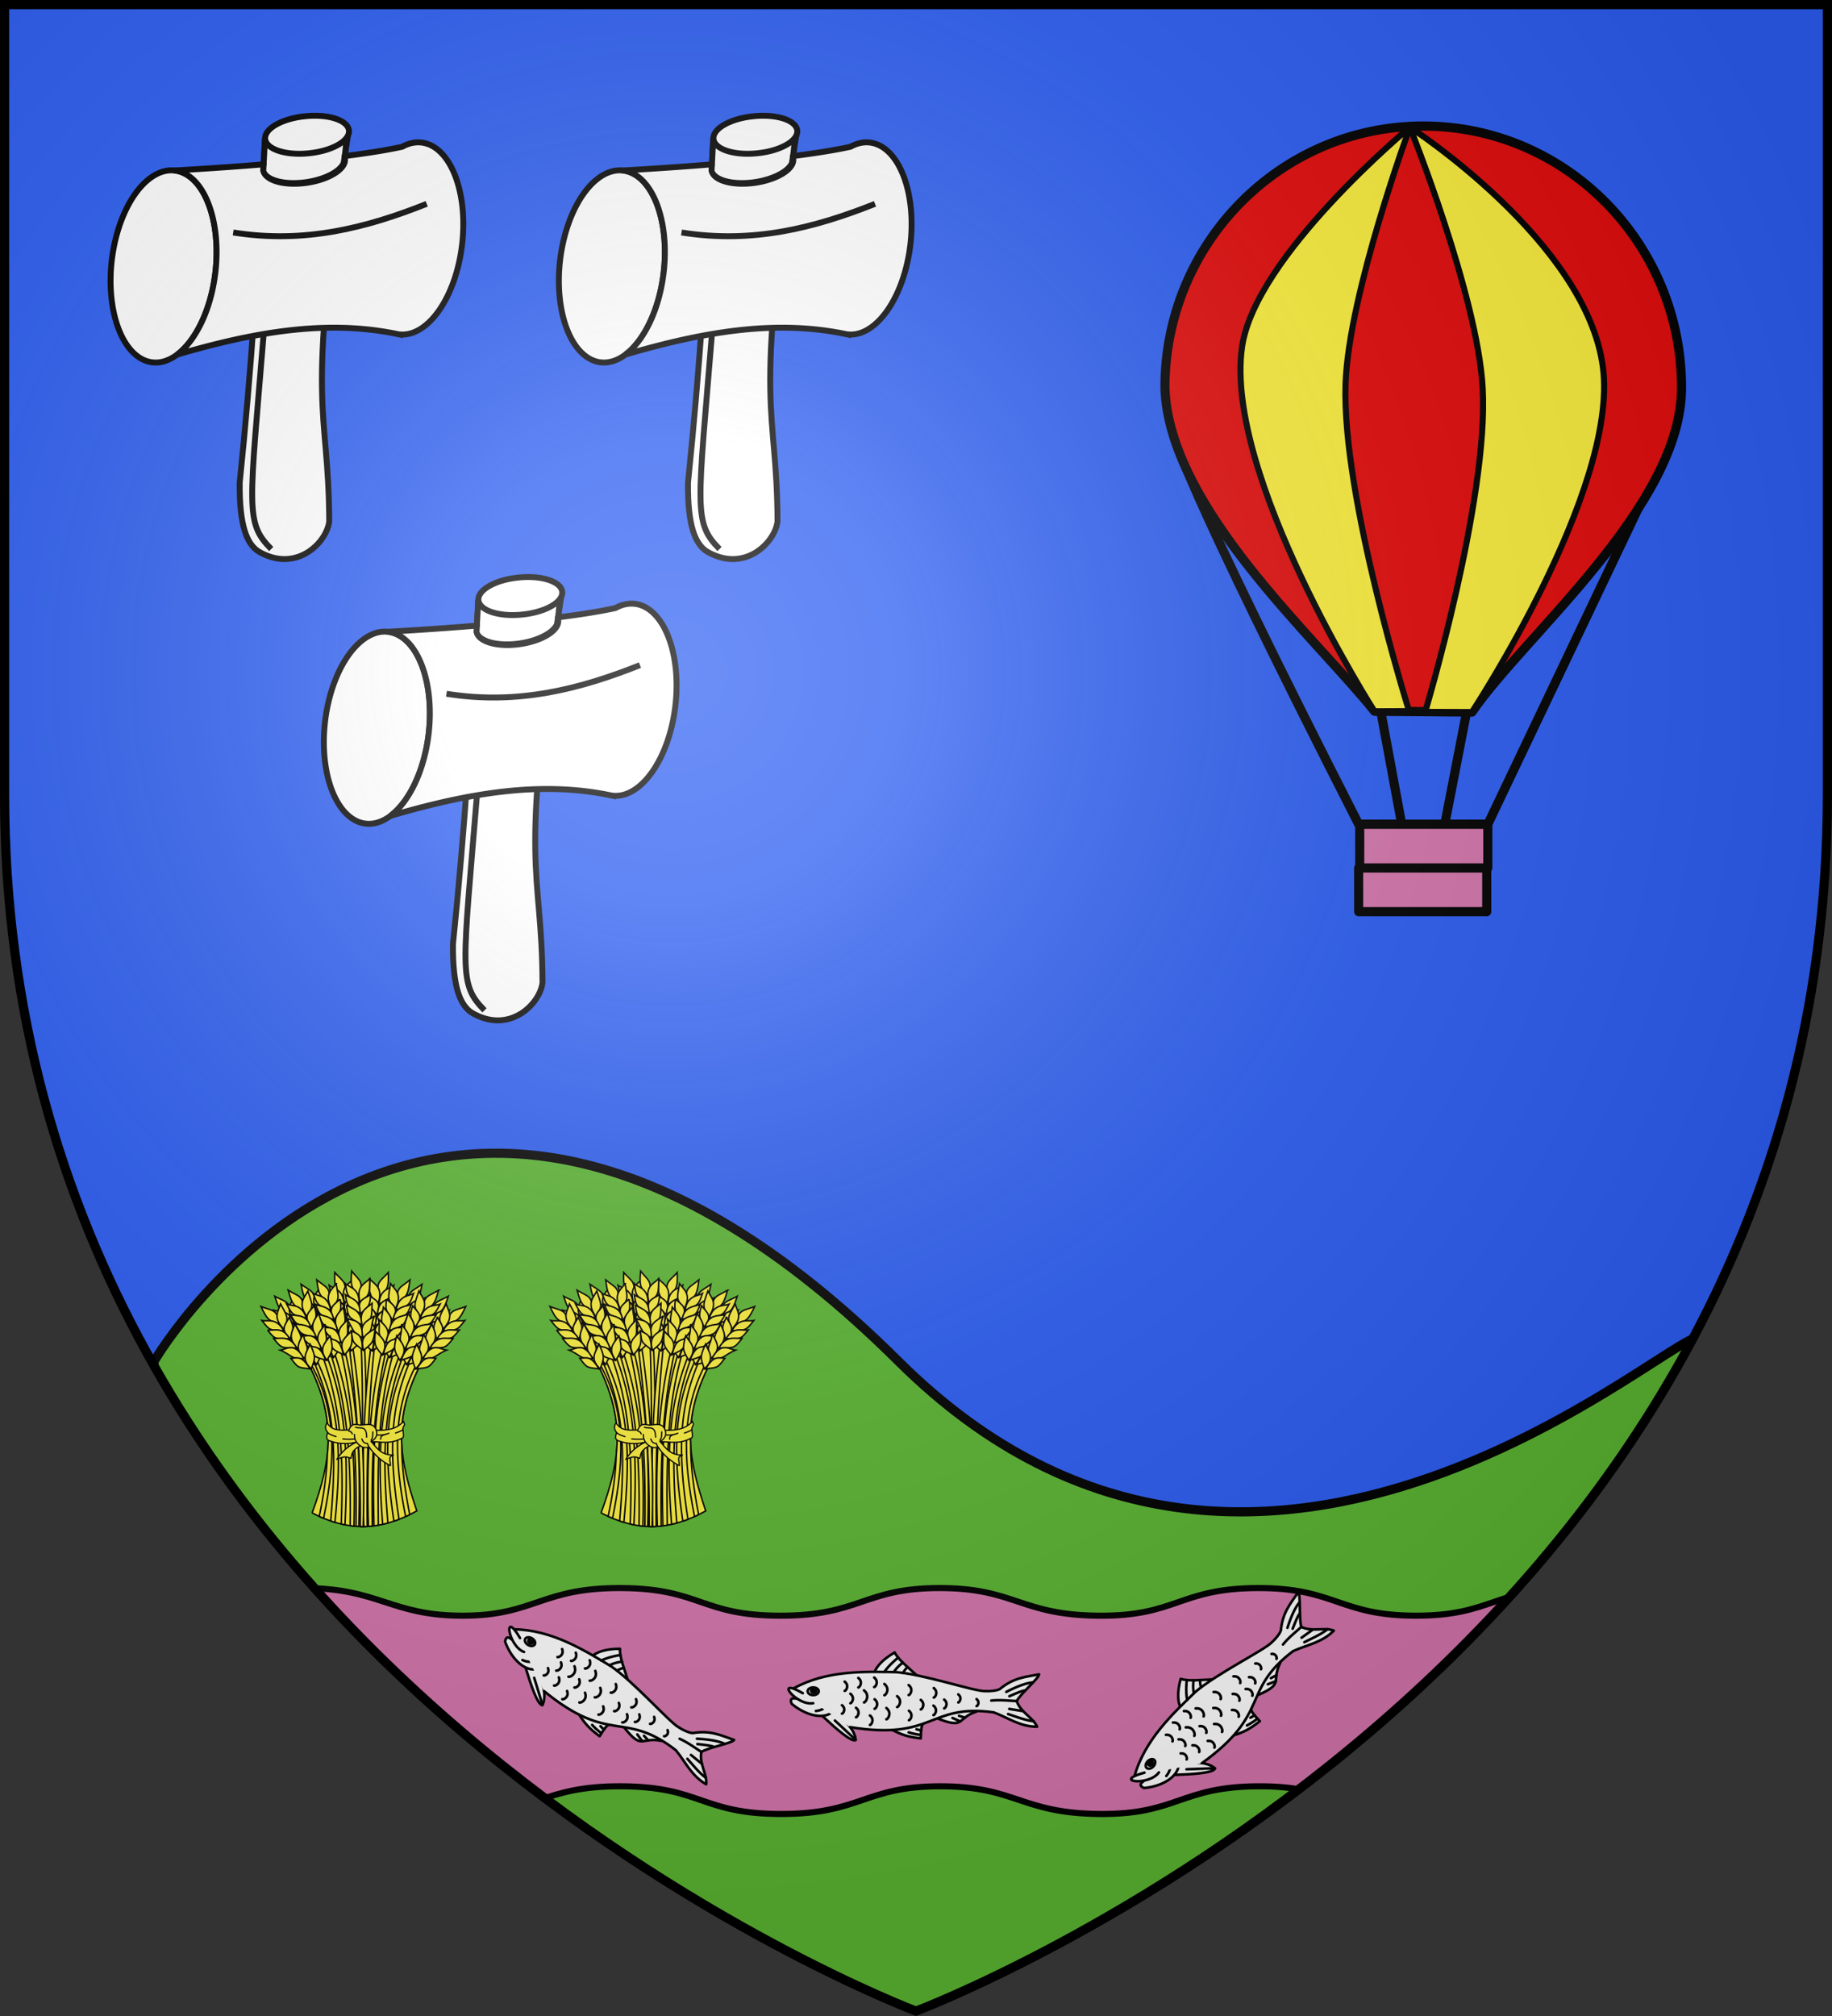<svg xmlns="http://www.w3.org/2000/svg" xmlns:xlink="http://www.w3.org/1999/xlink" width="600" height="660" viewBox="-300 -300 600 660"><rect x="-300" y="-300" width="600" height="660" fill="#333333" stroke="none"/><defs><g id="b"><path id="a" d="M0 0v1h.5z" transform="rotate(18 3.157 -.5)"/><use xlink:href="#a" width="810" height="540" transform="scale(-1 1)"/></g><g id="c"><use xlink:href="#b" width="810" height="540" transform="rotate(72)"/><use xlink:href="#b" width="810" height="540" transform="rotate(144)"/></g><g id="f"><path id="e" d="M0 0v1h.5z" transform="rotate(18 3.157 -.5)"/><use xlink:href="#e" width="810" height="540" transform="scale(-1 1)"/></g><g id="g"><use xlink:href="#f" width="810" height="540" transform="rotate(72)"/><use xlink:href="#f" width="810" height="540" transform="rotate(144)"/></g><g id="i"><path id="h" d="M0 0v1h.5z" transform="rotate(18 3.157 -.5)"/><use xlink:href="#h" width="810" height="540" transform="scale(-1 1)"/></g><g id="j"><use xlink:href="#i" width="810" height="540" transform="rotate(72)"/><use xlink:href="#i" width="810" height="540" transform="rotate(144)"/></g><g id="m"><path id="l" d="M0 0v1h.5z" transform="rotate(18 3.157 -.5)"/><use xlink:href="#l" width="810" height="540" transform="scale(-1 1)"/></g><g id="n"><use xlink:href="#m" width="810" height="540" transform="rotate(72)"/><use xlink:href="#m" width="810" height="540" transform="rotate(144)"/></g><g id="p"><path id="o" d="M0 0v1h.5z" transform="rotate(18 3.157 -.5)"/><use xlink:href="#o" width="810" height="540" transform="scale(-1 1)"/></g><g id="q"><use xlink:href="#p" width="810" height="540" transform="rotate(72)"/><use xlink:href="#p" width="810" height="540" transform="rotate(144)"/></g><g id="s"><path id="r" d="M0 0v1h.5z" transform="rotate(18 3.157 -.5)"/><use xlink:href="#r" width="810" height="540" transform="scale(-1 1)"/></g><g id="u"><use xlink:href="#s" width="810" height="540" transform="rotate(72)"/><use xlink:href="#s" width="810" height="540" transform="rotate(144)"/></g><g id="w"><path id="v" d="M0 0v1h.5z" transform="rotate(18 3.157 -.5)"/><use xlink:href="#v" width="810" height="540" transform="scale(-1 1)"/></g><g id="x"><use xlink:href="#w" width="810" height="540" transform="rotate(72)"/><use xlink:href="#w" width="810" height="540" transform="rotate(144)"/></g><g id="z"><path id="y" d="M0 0v1h.5z" transform="rotate(18 3.157 -.5)"/><use xlink:href="#y" width="810" height="540" transform="scale(-1 1)"/></g><g id="A"><use xlink:href="#z" width="810" height="540" transform="rotate(72)"/><use xlink:href="#z" width="810" height="540" transform="rotate(144)"/></g><path id="C" d="M-298.5-298.5h597V-40C298.5 246.2 0 358.39 0 358.39S-298.5 246.2-298.5-40z"/><path id="d" d="M2.922 27.673c0-5.952 2.317-9.844 5.579-11.013 1.448-.519 3.307-.273 5.018 1.447 2.119 2.129 2.736 7.993-3.483 9.121.658-.956.619-3.081-.714-3.787-.99-.524-2.113-.253-2.676.123-.823.552-1.729 2.106-1.679 4.108z"/><path id="k" d="M2.922 27.673c0-5.952 2.317-9.844 5.579-11.013 1.448-.519 3.307-.273 5.018 1.447 2.119 2.129 2.736 7.993-3.483 9.121.658-.956.619-3.081-.714-3.787-.99-.524-2.113-.253-2.676.123-.823.552-1.729 2.106-1.679 4.108z"/><path id="B" d="M2.922 27.673c0-5.952 2.317-9.844 5.579-11.013 1.448-.519 3.307-.273 5.018 1.447 2.119 2.129 2.736 7.993-3.483 9.121.658-.956.619-3.081-.714-3.787-.99-.524-2.113-.253-2.676.123-.823.552-1.729 2.106-1.679 4.108z"/><clipPath id="G"><use xlink:href="#C" width="100%" height="100%" fill="none" stroke="#000" stroke-width="3" transform="matrix(1 0 0 1 290.62 13.214)"/></clipPath><clipPath id="F"><use xlink:href="#C" width="100%" height="100%" fill="none" stroke="#000" stroke-width="3" transform="matrix(1 0 0 1 0 .003)"/></clipPath><radialGradient id="I" cx="-80" cy="-80" r="405" gradientUnits="userSpaceOnUse"><stop offset="0" stop-color="#fff" stop-opacity=".31"/><stop offset=".19" stop-color="#fff" stop-opacity=".25"/><stop offset=".6" stop-color="#6b6b6b" stop-opacity=".125"/><stop offset="1" stop-opacity=".125"/></radialGradient></defs><use xlink:href="#C" width="100%" height="100%" fill="#2b5df2"/><g id="D" stroke="#000" stroke-width="4.474"><path fill="#fff" d="M-95.59 389.072a73.173 39.54 51.675 1 1-62.04 49.04 73.173 39.54 51.675 1 1 62.04-49.04z" color="#000" overflow="visible" style="marker:none" transform="scale(.432)rotate(45 745.266 -575.216)"/><path fill="#fff" fill-rule="evenodd" stroke-width="1.935" d="m-185.926-256.47-.182.01c-.79 2.974-6.161 5.73-12.89 6.411-7.486.76-13.846-1.337-14.207-4.672-2.012 38.04-4.456 75.819-8.293 112.764-.138 14.272 2.422 19.892 5.971 22.367 12.373 7.47 22.522-2.676 23.352-9.726-.157-38.995-8.242-34.805 6.249-127.153z"/><path fill="#fff" d="M-39.099 203.895c-6.008.027-11.344 1.647-15.625 5.031-3.923 3.101-6.584 7.43-8.093 12.625-6.877 10.683-16.032 23.18-26.125 36.187a6.3 6.3 0 0 1 1.875.97c6.108 4.614 2.73 19.545-7.563 33.312s-23.61 21.177-29.719 16.562c-1.29-.975-2.158-2.401-2.625-4.187-24.626 29.106-45.542 52.21-45 51.781 17.123-13.535 51.328 1.219 76.375 32.906 17.612 22.28 26.012 47.027 23.5 64.469 28.535-52.001 59.968-97.717 105.625-128.125.679-.398 2.633-1.753 2.969-1.969l-.062-.062c16.602-13.798 10.093-50.134-14.75-81.563-18.786-23.765-42.758-38.019-60.782-37.937z" color="#000" overflow="visible" style="marker:none" transform="scale(.432)rotate(45 745.266 -575.216)"/><path fill="#fff" fill-rule="evenodd" stroke-width="1.935" d="M-186.337-255.887c-1.283 2.747-6.37 5.2-12.66 5.838-7.487.76-13.847-1.337-14.208-4.672q-.221 4.143-.449 8.284c.095-.008.052.417-.029.64l-.095 1.758c.838 3.06 6.98 4.703 14.074 3.679 6.168-.89 11.095-3.52 12.258-6.278.08-.534.157-1.035.24-1.576-.002-.007 0-.928.143-.946.333-2.19.407-4.42.726-6.727z"/><path fill="#fff" d="M-109.331 275.016a14.09 31.587 39.21 1 1-21.834-17.813 14.09 31.587 39.21 1 1 21.834 17.813z" color="#000" overflow="visible" style="marker:none" transform="scale(.432)rotate(45 745.266 -575.216)"/><path fill="none" fill-rule="evenodd" stroke-width="1.935" d="M-223.624-223.89c23.418 3.752 43.808-1.58 63.376-9.378M-213.6-191.233c-4.717 57.701-6.21 62.262 2.425 70.975"/></g><g stroke-linejoin="round"><g fill="#fff" fill-rule="evenodd" stroke="#000" stroke-width="3.168"><path fill="none" d="M-799.643 113.145C-862.5-8.284-863.29-18.621-863.29-18.621l172.593-.504-63.946 132.27h-15l29.643-150h-72.857l28.214 150z" transform="matrix(.94 0 0 .954 896.639 -138.096)"/><path fill="#e20909" d="M-687.143-36.642c.01 40.735-54.752 84.971-73.004 111.278l-33.955-.27c-20.53-25.302-71.723-69.82-73.04-111.008-.014-49.597 40.284-89.81 90-89.81s90.012 40.213 90 89.81z" overflow="visible" style="marker:none" transform="matrix(.94 0 0 .954 896.639 -138.096)"/><path fill="#d576ad" d="M-799.268 113.145h44.625v15h-44.625zM-799.643 128.145h44.625v15h-44.625z" overflow="visible" style="marker:none" transform="matrix(.94 0 0 .954 896.639 -138.096)"/></g><g fill="#fcef3c" stroke="#000" stroke-width="1.999"><path d="M150.15-67.138s-49.359-77.235-43.379-119.241c4.255-29.886 54.987-71.966 54.987-71.966s-20.06 54.477-21.072 83.96c-1.265 36.888 20.822 107.2 20.822 107.2zM166.757-66.936s20.827-69.539 18.84-105.95c-1.66-30.4-23.839-85.46-23.839-85.46s57.994 37.459 63.235 78.713C230.07-139.678 182.07-66.88 182.07-66.88z"/></g></g><use xlink:href="#D" id="E" width="100%" height="100%" transform="translate(146.822)"/><use xlink:href="#E" width="100%" height="100%" transform="translate(-76.971 151.017)"/><path fill="#5ab532" stroke="#000" stroke-width="3" d="M-249.53 145.7c.62-1.358 90.192-152.664 243.832 0 119.252 118.495 258.332-15.012 262.588-7.62l19.647 7.768v316.647H-249.53z" clip-path="url(#F)"/><g clip-path="url(#G)" transform="translate(-290.62 -13.211)"><path fill="#d576ad" fill-rule="evenodd" stroke="#000" stroke-width="2" d="M90.218 233.109c-14.674-.034-21.171 3.07-29.34 5.762v11.054c0 18.174 4.112 34.903 11.266 50.251 4.697-1.29 10.236-2.187 18.124-2.168 24.677.056 28.379 9.107 52.07 9.067s25.623-9.257 52.045-9.067c26.005.186 25.935 9.059 52.07 9.067 26.135.01 27.24-9.05 52.07-9.067 24.83-.018 26.355 8.816 52.07 9.067 25.715.252 26.464-8.941 52.095-9.067 25.64-.127 26.869 9.042 52.02 9.067s25.963-9.067 52.095-9.067c9.206 0 15.523 1.118 20.853 2.562 7.268-15.456 11.466-32.315 11.466-50.645v-10.75c-8.814-2.66-16.296-6.066-32.77-6.066-26.105 0-26.919 9.077-52.044 9.052-25.126-.024-26.357-9.178-51.97-9.052-25.606.126-26.331 9.304-52.02 9.052-25.69-.251-27.24-9.07-52.045-9.052s-25.912 9.06-52.02 9.052-26.041-8.866-52.02-9.052c-26.396-.189-28.303 9.013-51.97 9.052-23.667.04-27.393-8.995-52.045-9.052z"/><path fill="none" d="M0 0h600v660H0z"/></g><g id="H" stroke="#000"><g fill="#fcef3c" stroke-width="3"><path stroke-width=".488" d="M-197.774 195.298c6.435-17.51 8.09-30.67-1.287-49.078 15.385-15.07 26.746-10.222 37.02 0-9.675 18.608-7.074 31.653-1.448 48.435-12.082 6.665-22.632 6.719-34.285.643z"/><path stroke-width=".488" d="M-180.934 136.66q-.477.017-.96.06c1.161 21.092.33 42.058.219 63.035q.642.008 1.284-.01c-.154-21.094.988-41.554-.477-63.085z"/><path stroke-width=".488" d="M-178.004 136.812c-2.653 19.277-3.595 38.724-2.849 62.943q.568-.007 1.138-.036c-.245-23.909.512-43.363 2.782-62.724a18 18 0 0 0-1.071-.183zM-172.834 116.588c-2.74 3.079-4.242 3.086-2.853 7.74 3.025-2.133 2.94-3.844 2.853-7.74z"/><path stroke-width=".488" d="M-178.92 118.745c1.803 1.85 4.427 2.769 2.78 7.895-3.28-2.748-2.856-3.043-2.78-7.895z"/><path stroke-width=".488" d="M-179.455 123.954c2.378 1.664 4.552 1.977 2.942 6.453-2.089-2.44-2.984-2.206-2.942-6.453z"/><path stroke-width=".488" d="M-180.095 126.74c1.805 1.813 4.43 2.716 2.79 7.734-3.284-2.695-2.86-2.984-2.79-7.734z"/><path stroke-width=".488" d="M-181.129 130.793c2.107 1.776 5.152 2.678 3.308 7.52-3.641-2.974-1.851-3.73-3.308-7.52z"/><path stroke-width=".488" d="M-181.52 134.878c1.982 1.715 5.086 2.677 3.342 7.362-2.81-2.507-3.17-2.9-3.342-7.362zM-171.008 120.802c-1.423 1.217-4.714 1.18-4.836 6.257 4.05-2.418 4.006-1.976 4.836-6.257z"/><path stroke-width=".488" d="M-171.211 124.418c-1.516 1.131-5.042 1.072-5.134 5.837 4.32-2.24 4.277-1.825 5.134-5.837z"/><path stroke-width=".488" d="M-171.718 127.694c-1.57 1.225-5.214 1.17-5.321 6.31 4.472-2.427 4.425-1.98 5.321-6.31z"/><path stroke-width=".488" d="M-171.97 132.194c-1.66.65-5.526-.477-5.54 5.895 3.31-.959 3.074-2.887 5.54-5.895z"/><path stroke-width=".488" d="M-173.803 136.118c-2.304 1.017-3.606.858-4.015 5.981 3.342-2.327 3.303-1.907 4.015-5.98zM-171.255 139.077c-5.77 16.838-6.942 32.688-6.262 60.444.473-.06.948-.126 1.422-.208-.397-27.532.601-42.792 5.896-59.647q-.525-.309-1.056-.59zM-161.798 120.46c-3.33 2.427-4.8 2.115-4.43 6.957 3.409-1.442 3.689-3.132 4.43-6.957z"/><path stroke-width=".488" d="M-168.203 121.276c1.37 2.19 3.739 3.645 1.042 8.304-2.623-3.381-2.146-3.58-1.042-8.304z"/><path stroke-width=".488" d="M-169.831 126.253c1.97 2.13 4.029 2.898 1.506 6.93-1.524-2.829-2.448-2.79-1.506-6.93z"/><path stroke-width=".488" d="M-171.048 128.839c1.38 2.155 3.753 3.595 1.085 8.15-2.637-3.33-2.162-3.523-1.085-8.15z"/><path stroke-width=".488" d="M-172.918 132.58c1.682 2.183 4.465 3.71 1.636 8.052-2.927-3.68-1.018-4.039-1.636-8.052z"/><path stroke-width=".488" d="M-174.167 136.49c1.572 2.096 4.4 3.694 1.703 7.903-2.214-3.047-2.483-3.508-1.703-7.903zM-160.907 124.965c-1.65.887-4.857.152-6.054 5.088 4.471-1.504 4.334-1.08 6.054-5.088z"/><path stroke-width=".488" d="M-161.873 128.455c-1.722.784-5.155-.022-6.257 4.615 4.698-1.272 4.568-.875 6.257-4.615z"/><path stroke-width=".488" d="M-163.064 131.55c-1.794.863-5.343.036-6.54 5.037 4.886-1.423 4.745-.995 6.54-5.037z"/><path stroke-width=".488" d="M-164.266 135.893c-1.76.283-5.299-1.639-6.665 4.585 3.439-.234 3.617-2.169 6.665-4.585z"/><path stroke-width=".488" d="M-166.89 139.339c-2.467.505-3.705.073-5.193 4.993 3.76-1.566 3.632-1.163 5.193-4.993zM-165.76 142.825c-7.529 15.364-9.092 29.31-5.221 55.178a40 40 0 0 0 1.67-.604c-3.853-24.688-2.425-38.6 4.485-53.782q-.465-.405-.935-.792zM-153.175 124.37c-3.616 1.975-5.034 1.475-5.295 6.324 3.568-.987 4.064-2.627 5.295-6.324z"/><path stroke-width=".488" d="M-159.632 124.35c1.074 2.349 3.235 4.098-.043 8.369-2.163-3.693-1.664-3.828.043-8.37z"/><path stroke-width=".488" d="M-161.891 129.073c1.678 2.368 3.619 3.396.595 7.067-1.144-3.002-2.066-3.083-.595-7.067z"/><path stroke-width=".488" d="M-163.433 131.48c1.088 2.316 3.255 4.05.02 8.221-2.184-3.643-1.687-3.772-.02-8.221z"/><path stroke-width=".488" d="M-165.772 134.947c1.385 2.382 3.947 4.258.579 8.196-2.426-4.028-.486-4.136-.58-8.196z"/><path stroke-width=".488" d="M-167.518 138.662c1.288 2.282 3.886 4.234.665 8.057-1.8-3.307-2.008-3.8-.665-8.057zM-152.876 128.953c-1.75.665-4.836-.479-6.662 4.26 4.628-.911 4.438-.51 6.662-4.26z"/><path stroke-width=".488" d="M-154.286 132.288c-1.809.555-5.108-.69-6.802 3.766 4.824-.653 4.643-.277 6.802-3.766z"/><path stroke-width=".488" d="M-155.867 135.202c-1.891.624-5.303-.656-7.138 4.148 5.029-.778 4.834-.372 7.138-4.148z"/><path stroke-width=".488" d="M-157.622 139.353c-1.782.053-5.042-2.311-7.203 3.683 3.44.213 3.867-1.681 7.203-3.683z"/><path stroke-width=".488" d="M-160.67 142.43c-2.513.181-3.684-.408-5.797 4.278 3.931-1.065 3.753-.682 5.796-4.278zM-185.002 137.274c-.346.093-.695.201-1.046.315 2.573 19.174 4.253 38.546 4.027 62.156q.483.013.965.01c.74-24.095-1.02-43.356-3.946-62.48zM-190.353 116.588c2.739 3.079 4.242 3.086 2.853 7.74-3.026-2.133-2.94-3.844-2.853-7.74z"/><path stroke-width=".488" d="M-184.267 118.745c-1.803 1.85-4.427 2.769-2.78 7.895 3.28-2.748 2.856-3.043 2.78-7.895z"/><path stroke-width=".488" d="M-183.733 123.954c-2.378 1.664-4.552 1.977-2.942 6.453 2.089-2.44 2.984-2.206 2.942-6.453z"/><path stroke-width=".488" d="M-183.092 126.74c-1.806 1.813-4.43 2.716-2.79 7.734 3.284-2.695 2.86-2.984 2.79-7.734z"/><path stroke-width=".488" d="M-182.059 130.793c-2.106 1.776-5.151 2.678-3.308 7.52 3.642-2.974 1.852-3.73 3.308-7.52z"/><path stroke-width=".488" d="M-181.668 134.878c-1.982 1.715-5.085 2.677-3.342 7.362 2.81-2.507 3.171-2.9 3.342-7.362zM-192.18 120.802c1.424 1.217 4.714 1.18 4.836 6.257-4.05-2.418-4.006-1.976-4.836-6.257z"/><path stroke-width=".488" d="M-191.976 124.418c1.515 1.131 5.041 1.072 5.134 5.837-4.321-2.24-4.278-1.825-5.134-5.837z"/><path stroke-width=".488" d="M-191.47 127.694c1.57 1.225 5.214 1.17 5.322 6.31-4.472-2.427-4.426-1.98-5.322-6.31z"/><path stroke-width=".488" d="M-191.217 132.194c1.66.65 5.526-.477 5.54 5.895-3.31-.959-3.075-2.887-5.54-5.895z"/><path stroke-width=".488" d="M-189.384 136.118c2.304 1.017 3.605.858 4.014 5.981-3.342-2.327-3.302-1.907-4.014-5.98zM-191.42 140.108q-.515.317-1.036.665c5.46 16.472 7.516 31.765 7.134 58.703q.627.086 1.255.147c.662-27.254-1.462-43.034-7.353-59.515zM-201.39 120.46c3.33 2.427 4.8 2.115 4.43 6.957-3.409-1.442-3.688-3.132-4.43-6.957z"/><path stroke-width=".488" d="M-194.985 121.276c-1.37 2.19-3.738 3.645-1.041 8.304 2.622-3.381 2.145-3.58 1.041-8.304z"/><path stroke-width=".488" d="M-193.357 126.253c-1.97 2.13-4.028 2.898-1.505 6.93 1.523-2.829 2.448-2.79 1.505-6.93z"/><path stroke-width=".488" d="M-192.14 128.839c-1.379 2.155-3.752 3.595-1.084 8.15 2.637-3.33 2.161-3.523 1.084-8.15z"/><path stroke-width=".488" d="M-190.27 132.58c-1.681 2.183-4.465 3.71-1.635 8.052 2.926-3.68 1.017-4.039 1.636-8.052z"/><path stroke-width=".488" d="M-189.02 136.49c-1.573 2.096-4.401 3.694-1.703 7.903 2.213-3.047 2.483-3.508 1.703-7.903zM-202.28 124.965c1.649.887 4.857.152 6.054 5.088-4.472-1.504-4.335-1.08-6.054-5.088z"/><path stroke-width=".488" d="M-201.314 128.455c1.721.784 5.154-.022 6.256 4.615-4.698-1.272-4.567-.875-6.256-4.615z"/><path stroke-width=".488" d="M-200.124 131.55c1.794.863 5.344.036 6.54 5.037-4.885-1.423-4.745-.995-6.54-5.037z"/><path stroke-width=".488" d="M-198.922 135.893c1.76.283 5.299-1.639 6.666 4.585-3.44-.234-3.618-2.169-6.666-4.585z"/><path stroke-width=".488" d="M-196.298 139.339c2.468.505 3.706.073 5.193 4.993-3.76-1.566-3.632-1.163-5.193-4.993zM-196.803 144.125a52 52 0 0 0-.838.751c6.929 15.242 8.097 28.411 5.946 52.995l.315.173q.54.18 1.077.34c2.455-24.946 1.148-38.382-6.5-54.26zM-210.013 124.37c3.617 1.975 5.034 1.475 5.295 6.324-3.567-.987-4.064-2.627-5.295-6.324z"/><path stroke-width=".488" d="M-203.556 124.35c-1.074 2.349-3.234 4.098.044 8.369 2.162-3.693 1.663-3.828-.044-8.37z"/><path stroke-width=".488" d="M-201.296 129.073c-1.678 2.368-3.62 3.396-.595 7.067 1.144-3.002 2.066-3.083.595-7.067z"/><path stroke-width=".488" d="M-199.755 131.48c-1.088 2.316-3.255 4.05-.02 8.221 2.184-3.643 1.688-3.772.02-8.221z"/><path stroke-width=".488" d="M-197.415 134.947c-1.385 2.382-3.948 4.258-.58 8.196 2.426-4.028.486-4.136.58-8.196z"/><path stroke-width=".488" d="M-195.67 138.662c-1.288 2.282-3.885 4.234-.664 8.057 1.8-3.307 2.007-3.8.664-8.057zM-210.312 128.953c1.75.665 4.836-.479 6.662 4.26-4.628-.911-4.437-.51-6.662-4.26z"/><path stroke-width=".488" d="M-208.901 132.288c1.808.555 5.107-.69 6.801 3.766-4.823-.653-4.642-.277-6.801-3.766z"/><path stroke-width=".488" d="M-207.32 135.202c1.89.624 5.303-.656 7.137 4.148-5.028-.778-4.834-.372-7.137-4.148z"/><path stroke-width=".488" d="M-205.565 139.353c1.781.053 5.041-2.311 7.203 3.683-3.44.213-3.868-1.681-7.203-3.683z"/><path stroke-width=".488" d="M-202.517 142.43c2.512.181 3.684-.408 5.796 4.278-3.93-1.065-3.752-.682-5.796-4.278zM-184.816 116.138c2.562 3.227 4.062 3.319 2.414 7.887-2.901-2.3-2.72-4.003-2.414-7.887z"/><path stroke-width=".488" d="M-178.86 118.633c-1.905 1.746-4.576 2.516-3.22 7.726 3.43-2.56 3.023-2.878 3.22-7.726z"/><path stroke-width=".488" d="M-178.62 123.864c-2.467 1.528-4.655 1.718-3.3 6.277 2.223-2.32 3.104-2.035 3.3-6.277z"/><path stroke-width=".488" d="M-178.136 126.68c-1.905 1.71-4.576 2.464-3.22 7.566 3.43-2.506 3.023-2.818 3.22-7.565z"/><path stroke-width=".488" d="M-177.332 130.785c-2.203 1.655-5.293 2.385-3.724 7.324 3.802-2.766 2.058-3.62 3.724-7.324z"/><path stroke-width=".488" d="M-177.17 134.887c-2.076 1.6-5.228 2.386-3.75 7.162 2.946-2.346 3.329-2.718 3.75-7.162zM-186.876 120.242c1.353 1.295 4.64 1.443 4.477 6.52-3.908-2.643-3.889-2.199-4.477-6.52z"/><path stroke-width=".488" d="M-186.876 123.864c1.45 1.215 4.973 1.353 4.798 6.116-4.188-2.479-4.168-2.062-4.798-6.116z"/><path stroke-width=".488" d="M-186.554 127.164c1.498 1.31 5.14 1.46 4.96 6.599-4.33-2.675-4.309-2.225-4.96-6.6z"/><path stroke-width=".488" d="M-186.554 131.67c1.62.742 5.544-.166 5.2 6.197-3.252-1.143-2.907-3.055-5.2-6.197z"/><path stroke-width=".488" d="M-184.945 135.691c2.244 1.145 3.552 1.059 3.673 6.197-3.206-2.511-3.19-2.089-3.673-6.197zM-188.008 138.325q-.56.243-1.127.523c4.847 19.417 6.03 37.412 5.713 60.83q.2.014.4.026l.544-.112c.623-20.907-.149-41.298-5.53-61.267zM-196.241 119.014c3.168 2.635 4.655 2.418 3.976 7.226-3.31-1.656-3.48-3.361-3.976-7.226z"/><path stroke-width=".488" d="M-189.901 120.238c-1.507 2.099-3.964 3.399-1.571 8.221 2.834-3.207 2.37-3.435 1.57-8.221z"/><path stroke-width=".488" d="M-188.595 125.31c-2.103 2-4.206 2.634-1.946 6.819 1.701-2.726 2.622-2.627 1.946-6.82z"/><path stroke-width=".488" d="M-187.546 127.968c-1.514 2.063-3.975 3.347-1.604 8.063 2.845-3.154 2.383-3.376 1.604-8.063z"/><path stroke-width=".488" d="M-185.919 131.82c-1.818 2.071-4.694 3.418-2.148 7.931 3.157-3.485 1.274-3.965 2.148-7.93z"/><path stroke-width=".488" d="M-184.922 135.803c-1.704 1.99-4.629 3.405-2.205 7.778 2.403-2.9 2.702-3.342 2.205-7.778zM-197.418 123.453c1.59.99 4.837.463 5.716 5.465-4.366-1.787-4.256-1.356-5.716-5.465z"/><path stroke-width=".488" d="M-196.677 126.998c1.668.893 5.145.307 5.948 5.006-4.607-1.57-4.502-1.166-5.948-5.006z"/><path stroke-width=".488" d="M-195.687 130.162c1.735.977 5.33.378 6.204 5.446-4.784-1.733-4.672-1.297-6.204-5.446z"/><path stroke-width=".488" d="M-194.765 134.574c1.738.394 5.392-1.297 6.358 5.002-3.417-.454-3.471-2.396-6.358-5.002z"/><path stroke-width=".488" d="M-192.367 138.18c2.43.662 3.693.31 4.863 5.315-3.652-1.803-3.55-1.393-4.863-5.315zM-198.626 145.8l-.437.422c5.71 11.212 7.332 20.474 6.272 29.96v.016c-.18 6.204-1.097 12.888-2.651 20.24.402.184.803.356 1.203.524l.229.056c4.378-21.049 3.898-36.516-4.616-51.218z"/><path stroke-width=".488" d="M-193.832 141.738q-.528.385-1.062.802c6.544 17.152 7.499 33.087 6.658 56.367l.858.218c.124.026.247.047.37.071 1.145-23.705.284-40.234-6.824-57.458zM-205.616 122.397c3.526 2.132 4.964 1.695 5.01 6.551-3.52-1.144-3.944-2.803-5.01-6.551z"/><path stroke-width=".488" d="M-199.165 122.66c-1.176 2.3-3.412 3.953-.326 8.364 2.324-3.594 1.831-3.75.326-8.364z"/><path stroke-width=".488" d="M-197.116 127.48c-1.78 2.291-3.765 3.233-.906 7.034 1.275-2.95 2.2-2.99.906-7.034z"/><path stroke-width=".488" d="M-195.682 129.952c-1.19 2.266-3.43 3.903-.382 8.213 2.342-3.544 1.852-3.695.382-8.213z"/><path stroke-width=".488" d="M-193.498 133.519c-1.488 2.319-4.13 4.08-.94 8.162 2.601-3.917.668-4.11.94-8.162z"/><path stroke-width=".488" d="M-191.918 137.307c-1.387 2.223-4.068 4.059-1.019 8.02 1.944-3.225 2.173-3.708 1.02-8.02zM-206.117 126.962c1.719.742 4.852-.265 6.468 4.55-4.584-1.115-4.411-.705-6.468-4.55z"/><path stroke-width=".488" d="M-204.855 130.356c1.782.634 5.133-.464 6.628 4.062-4.79-.864-4.625-.481-6.628-4.062z"/><path stroke-width=".488" d="M-203.404 133.337c1.861.707 5.327-.422 6.948 4.458-4.99-.999-4.813-.585-6.948-4.458z"/><path stroke-width=".488" d="M-201.834 137.562c1.777.13 5.139-2.087 7.034 3.997-3.447.06-3.79-1.851-7.034-3.997z"/><path stroke-width=".488" d="M-198.924 140.77c2.501.291 3.698-.245 5.602 4.529-3.88-1.237-3.719-.847-5.602-4.529zM-214.509 127.733c3.841 1.492 5.183.813 6.067 5.588-3.665-.519-4.369-2.08-6.067-5.588z"/><path stroke-width=".488" d="M-208.109 126.879c-.761 2.468-2.678 4.482 1.124 8.294 1.668-3.941 1.156-4.01-1.124-8.294z"/><path stroke-width=".488" d="M-205.258 131.272c-1.358 2.565-3.15 3.835.322 7.084.747-3.124 1.65-3.324-.322-7.084z"/><path stroke-width=".488" d="M-203.419 133.46c-.78 2.436-2.705 4.436 1.043 8.154 1.694-3.895 1.185-3.959-1.043-8.155z"/><path stroke-width=".488" d="M-200.651 136.595c-1.066 2.541-3.365 4.732.484 8.202 1.885-4.308-.053-4.164-.484-8.202z"/><path stroke-width=".488" d="M-198.44 140.054c-.983 2.43-3.307 4.7.38 8.075 1.358-3.512 1.5-4.027-.38-8.075zM-214.214 132.316c1.822.434 4.734-1.099 7.157 3.365-4.707-.306-4.467.067-7.157-3.365z"/><path stroke-width=".488" d="M-212.385 135.442c1.866.316 4.977-1.344 7.231 2.855-4.867-.024-4.639.326-7.23-2.855z"/><path stroke-width=".488" d="M-210.44 138.127c1.955.375 5.174-1.336 7.613 3.191-5.087-.122-4.842.256-7.613-3.19z"/><path stroke-width=".488" d="M-208.164 142.017c1.773-.178 4.7-2.943 7.618 2.722-3.384.655-4.052-1.168-7.618-2.722z"/><path stroke-width=".488" d="M-204.744 144.675c2.515-.146 3.6-.88 6.3 3.493-4.036-.548-3.809-.192-6.3-3.493zM-173.83 137.894c-5.437 20.12-6.131 40.812-5.515 61.805q.637-.042 1.275-.112c-.324-23.638.547-41.636 5.383-61.21-.38-.171-.759-.336-1.143-.483zM-165.736 119.014c-3.168 2.635-4.656 2.418-3.977 7.226 3.31-1.656 3.481-3.361 3.977-7.226z"/><path stroke-width=".488" d="M-172.076 120.238c1.506 2.099 3.964 3.399 1.57 8.221-2.833-3.207-2.37-3.435-1.57-8.221z"/><path stroke-width=".488" d="M-173.383 125.31c2.103 2 4.206 2.634 1.946 6.819-1.7-2.726-2.621-2.627-1.946-6.82z"/><path stroke-width=".488" d="M-174.431 127.968c1.514 2.063 3.974 3.347 1.603 8.063-2.844-3.154-2.382-3.376-1.603-8.063z"/><path stroke-width=".488" d="M-176.059 131.82c1.818 2.071 4.694 3.418 2.148 7.931-3.156-3.485-1.274-3.965-2.148-7.93z"/><path stroke-width=".488" d="M-177.055 135.803c1.703 1.99 4.628 3.405 2.205 7.778-2.404-2.9-2.702-3.342-2.205-7.778zM-164.56 123.453c-1.589.99-4.837.463-5.715 5.465 4.365-1.787 4.256-1.356 5.715-5.465z"/><path stroke-width=".488" d="M-165.3 126.998c-1.668.893-5.146.307-5.949 5.006 4.608-1.57 4.502-1.166 5.949-5.006z"/><path stroke-width=".488" d="M-166.29 130.162c-1.735.977-5.33.378-6.205 5.446 4.785-1.733 4.672-1.297 6.205-5.446z"/><path stroke-width=".488" d="M-167.212 134.574c-1.738.394-5.393-1.297-6.358 5.002 3.417-.454 3.47-2.396 6.358-5.002z"/><path stroke-width=".488" d="M-169.61 138.18c-2.43.662-3.694.31-4.863 5.315 3.652-1.803 3.55-1.393 4.863-5.315zM-168.056 141.062c-7.522 17.316-8.474 33.909-6.617 57.967q.853-.187 1.712-.422c-2.05-24.333-1.133-39.955 5.834-56.864a36 36 0 0 0-.929-.68zM-156.361 122.397c-3.526 2.132-4.964 1.695-5.011 6.551 3.52-1.144 3.944-2.803 5.01-6.551z"/><path stroke-width=".488" d="M-162.813 122.66c1.177 2.3 3.412 3.953.326 8.364-2.323-3.594-1.83-3.75-.326-8.364z"/><path stroke-width=".488" d="M-164.862 127.48c1.781 2.291 3.766 3.233.906 7.034-1.275-2.95-2.2-2.99-.906-7.034z"/><path stroke-width=".488" d="M-166.296 129.952c1.19 2.266 3.43 3.903.382 8.213-2.341-3.544-1.851-3.695-.382-8.213z"/><path stroke-width=".488" d="M-168.48 133.519c1.489 2.319 4.131 4.08.94 8.162-2.6-3.917-.668-4.11-.94-8.162z"/><path stroke-width=".488" d="M-170.06 137.307c1.388 2.223 4.069 4.059 1.02 8.02-1.944-3.225-2.174-3.708-1.02-8.02zM-155.86 126.962c-1.72.742-4.852-.265-6.468 4.55 4.584-1.115 4.411-.705 6.468-4.55z"/><path stroke-width=".488" d="M-157.122 130.356c-1.782.634-5.133-.464-6.629 4.062 4.79-.864 4.626-.481 6.629-4.062z"/><path stroke-width=".488" d="M-158.573 133.337c-1.862.707-5.327-.422-6.948 4.458 4.99-.999 4.813-.585 6.948-4.458z"/><path stroke-width=".488" d="M-160.144 137.562c-1.777.13-5.138-2.087-7.033 3.997 3.446.06 3.79-1.851 7.033-3.997z"/><path stroke-width=".488" d="M-163.053 140.77c-2.502.291-3.698-.245-5.602 4.529 3.88-1.237 3.718-.847 5.602-4.529zM-162.907 145.374c-8.796 15.723-7.979 32.22-4.26 51.126q.677-.305 1.36-.64c-1.591-8.166-2.625-15.675-2.62-22.81v-.036c-.488-8.285 1.153-16.723 6.388-26.792q-.432-.43-.868-.848zM-147.469 127.733c-3.841 1.492-5.182.813-6.067 5.588 3.665-.519 4.37-2.08 6.067-5.588z"/><path stroke-width=".488" d="M-153.869 126.879c.762 2.468 2.678 4.482-1.124 8.294-1.667-3.941-1.155-4.01 1.124-8.294z"/><path stroke-width=".488" d="M-156.72 131.272c1.359 2.565 3.151 3.835-.322 7.084-.746-3.124-1.65-3.324.323-7.084z"/><path stroke-width=".488" d="M-158.559 133.46c.78 2.436 2.705 4.436-1.042 8.154-1.695-3.895-1.186-3.959 1.042-8.155z"/><path stroke-width=".488" d="M-161.326 136.595c1.065 2.541 3.364 4.732-.485 8.202-1.884-4.308.053-4.164.485-8.202z"/><path stroke-width=".488" d="M-163.537 140.054c.983 2.43 3.306 4.7-.381 8.075-1.358-3.512-1.5-4.027.381-8.075zM-147.764 132.316c-1.821.434-4.733-1.099-7.156 3.365 4.707-.306 4.466.067 7.156-3.365z"/><path stroke-width=".488" d="M-149.593 135.442c-1.865.316-4.976-1.344-7.23 2.855 4.866-.024 4.638.326 7.23-2.855z"/><path stroke-width=".488" d="M-151.537 138.127c-1.956.375-5.174-1.336-7.614 3.191 5.087-.122 4.842.256 7.614-3.19z"/><path stroke-width=".488" d="M-153.814 142.017c-1.773-.178-4.7-2.943-7.618 2.722 3.384.655 4.053-1.168 7.618-2.722z"/><path stroke-width=".488" d="M-157.234 144.675c-2.514-.146-3.6-.88-6.3 3.493 4.036-.548 3.81-.192 6.3-3.493z"/></g><g stroke-linecap="square" stroke-linejoin="round" stroke-width="2.5"><path fill="#fcef3c" stroke-width=".406" d="M-192.897 165.788c1.742 2.756 4.199 2.405 7.162 2.354 1-2.507 2.46-1.724 3.823-1.57 2.089-.138 4.233-.92 5.189 1.687 5.337.065 7.194-1.149 8.926-2.932.131 1.066.646.611-.184 1.981-.267.928.501 3.07-.152 3.432-4.044 2.241-7 1.208-10.248 1.248 1.646 1.867 3.197 4.488 7.251 4.35-2.018.578-.867 2.106-1.02 3.474-2.522-1.208-4.992-3.247-6.956-6.063-.837.138-1.589.456-2.9-.414-2.968 1.592-2.705 2.792-3.042 4.095-.957-.19-1.546-1.11-4.623.359.682-1.185 2.659-3.931 6.376-5.637-3.945.885-6.499.3-8.682-.422-1.213-.401-1.223-1.144-.698-2.746-.84-1.063-.923-1.948-.222-3.196z"/><path fill="none" stroke-width=".406" d="M-182.015 173.31c-1.12-.808-1.955-1.853-1.896-3.653M-183.536 167.246c1.358.668 3.557-.929 3.628 3.207M-176.747 168.3c.535 1.604-.25 2.755-1.709 3.675M-178.456 171.507c.667-.994.464-1.813.562-2.693M-181.476 171.132c.3.67.522 1.386 1.85 1.452.116.5.327.839.491 1.194M-192.667 169.001c.65.676 1.677.977 2.692 1.288M-168.101 168.092c-.702.525-1.524.762-2.325 1.05M-183.934 171.132c-1.11.035-1.942.185-3.746-.07M-176.349 169.82c1.713.052 2.817-.224 3.723-.608-1.026.537-2.84.435-2.693 1.92"/><path fill="#fcef3c" stroke-width=".406" d="M-185.737 168.486c.432.173.895.286 1.1.914"/></g></g><use xlink:href="#H" width="100%" height="100%" transform="translate(94.626)"/><g fill="#fff" stroke="#000" stroke-linecap="round" stroke-linejoin="round" stroke-width="3.238"><path stroke-width=".85" d="M-123.866 246.305c1.996 5.154 2.867 9.264 1.507 11.934-1.604-.108-3.777-6.636-5.536-12.41" class="st0"/><path stroke-width=".85" d="M-120.187 241.457c-2.502 8.953-11.068 5.099-14.4-4.04.416-2.244 1.489-1.11 2.385-.562M-105.752 241.97c1.19-1.01 4.038-2.216 8.811-2.188-.188 2.74 1.481 6.675 2.489 10.075" class="st0"/><path stroke-width=".85" d="M-122.24 239.605c-1.208 3.667-3.241 5.404-6.654 3.858" class="st1"/><path stroke-width=".85" d="M-95.657 265.44c6.18 7.784 5.332 3.05 12.302 4.495.195.04-5.977-4.956-5.77-4.905M-110.325 261.337c2.513 3.996 4.558 5.39 6.703 7.082 1.87-3.134 2.647-3.746 3.142-3.763" class="st0"/><path stroke-width=".85" d="M-131.584 233.422c12.398.156 23.162 6.977 31.723 12.1 7.557 5.182 18.864 18.045 22.057 19.918 1.516.997 3.567 1.908 4.67 1.939 5.99-1.029 9.544.901 13.556 2.248-.81 1.139-8.295 2.395-10.727 3.931-.75 3.872 1.97 7.351 1.588 10.586-4.879-2.786-6.812-7.418-9.95-11.17-17.037-13.23-21.452-1.592-43.157-19.337" class="st0"/><path stroke-width=".85" d="M-128.37 240.825c-5.338-1.99-6.9-14.198-1.316-4.548" class="st0"/><path stroke-width=".85" d="M-124.846 238.343c-.355.614-1.335.684-2.199.186-.864-.5-1.28-1.406-.939-1.997.355-.614 1.335-.685 2.199-.186s1.293 1.383.939 1.997" class="st1"/><path stroke-width=".85" d="M-125.446 237.754c-.197.341-.695.417-1.082.194-.386-.223-.57-.693-.373-1.034.197-.34.695-.417 1.082-.194.227.132.402.354.447.592l-.802.022zM-70.27 273.549c-2.188-1.355-4.22-2.982-7.15-4.31M-66.104 271.952c-.864-.499-3.286-.715-5.492-.988M-62.677 270.899c-1.989-.966-5.357-1.486-9.074-1.662M-68.78 282.047c-2.165-1.553-4.23-4.17-6.094-6.246M-70.104 277.463l-3.589-2.92M-96.78 241.814c-2.304.368-4.443.922-6.283 1.8M-96.312 243.995c-1.469.182-2.88.58-4.046 1.18M-95.764 246.039a8.4 8.4 0 0 0-2.146.882M-125.044 249.292l2.715 8.843M-106.058 264.71a20 20 0 0 0 3.036 2.722M-103.33 265.132l1.153 1.151M-91.272 267.82l1.64 2.25M-89.076 268.269l1.38 1.494M-115.905 239.867c.75 2.01-1.276 2.84-1.51 2.615M-116.273 244.232c.782 2.058-1.315 2.909-1.549 2.683M-111.436 241.053c.782 2.058-1.316 2.908-1.55 2.682M-111.857 245.508c.985 2.6-1.68 3.699-1.968 3.41M-120.537 246.105c.702 1.83-1.167 2.6-1.378 2.387M-116.978 249.13c.782 2.058-1.316 2.908-1.549 2.682M-110.312 249.765c.782 2.058-1.316 2.908-1.55 2.682M-114.282 253.596c.782 2.058-1.316 2.908-1.55 2.683M-106.87 243.538c.783 2.058-1.315 2.908-1.548 2.683M-105.032 247.023c.924 2.443-1.559 3.435-1.837 3.183M-108.401 254.172c.924 2.443-1.572 3.458-1.838 3.183M-103.412 252.566c.904 2.371-1.506 3.344-1.785 3.092M-98.327 251.319c.811 2.165-1.371 3.058-1.627 2.819M-102.459 258.633c.782 2.058-1.315 2.909-1.549 2.683M-97.322 257.506c.782 2.059-1.315 2.909-1.549 2.683M-91.697 256.268c.783 2.058-1.315 2.908-1.548 2.683M-94.662 261.194c.782 2.059-1.315 2.909-1.549 2.683M-90.631 261.248c.721 1.902-1.22 2.69-1.43 2.478M-85.776 262.08c.66 1.745-1.125 2.473-1.313 2.274M-81.367 266.414c.58 1.517-.977 2.164-1.142 1.978" class="st1"/></g><g fill="#fff" stroke="#000" stroke-linecap="round" stroke-linejoin="round" stroke-width="3.238"><path stroke-width=".85" d="M-27.029 260.094c4.305 3.465 7.114 6.589 7.272 9.582-1.444.708-6.59-3.86-11-7.981" class="st0"/><path stroke-width=".85" d="M-26.268 254.056c2.31 9.004-7.035 9.95-14.49 3.701-.762-2.153.734-1.706 1.784-1.68M-13.509 247.282c.525-1.47 2.389-3.937 6.537-6.3 1.207 2.468 4.62 5.04 7.193 7.482" class="st0"/><path stroke-width=".85" d="M-28.972 253.478c.788 3.78-.105 6.3-3.832 6.668" class="st1"/><path stroke-width=".85" d="M6.968 262.561c9.244 3.652 6.142-.024 12.902-2.257.19-.063-7.654-1.304-7.449-1.364M-7.786 266.342c4.174 2.205 6.642 2.389 9.346 2.782.052-3.649.42-4.568.84-4.83" class="st0"/><path stroke-width=".85" d="M-40.155 252.795c10.816-6.064 23.548-5.539 33.524-5.381 9.136.709 25.36 6.195 29.061 6.221 1.812.105 4.043-.13 5.014-.656 4.673-3.885 8.716-3.99 12.864-4.83-.131 1.391-5.985 6.222-7.324 8.768 1.286 3.728 5.381 5.382 6.668 8.374-5.618.027-9.609-3.019-14.203-4.699-21.369-2.94-19.374 9.346-47.044 4.83" class="st0"/><path stroke-width=".85" d="M-33.67 257.6c-5.619.945-13.074-8.847-3.413-3.282" class="st0"/><path stroke-width=".85" d="M-31.86 253.688c0 .709-.813 1.26-1.81 1.26s-1.812-.577-1.812-1.26c0-.709.814-1.26 1.811-1.26.998 0 1.812.551 1.812 1.26" class="st1"/><path stroke-width=".85" d="M-32.673 253.478c0 .394-.394.709-.84.709s-.84-.315-.84-.709.394-.709.84-.709c.262 0 .525.105.682.289l-.682.42zM33.01 256.89c-2.573-.078-5.145-.472-8.348-.157M35.819 253.425c-.998 0-3.203 1.024-5.25 1.89M38.26 250.8c-2.205.158-5.381 1.392-8.69 3.098M38.55 263.506c-2.652-.262-5.75-1.496-8.402-2.362M35.11 260.199l-4.568-.736M-5.817 242.662c-1.811 1.47-3.387 3.02-4.542 4.7M-4.32 244.316c-1.182.893-2.206 1.943-2.915 3.045M-2.824 245.812a8.4 8.4 0 0 0-1.418 1.838M-26.556 263.27l6.773 6.3M-2.404 267.13c1.207.393 2.546.682 3.99.84M.168 266.132l1.576.42M11.956 262.43l2.546 1.129M14.082 261.721l1.943.604M-23.354 250.538c1.654 1.365.315 3.097 0 3.019M-21.49 254.502c1.707 1.391.315 3.176 0 3.098M-18.89 249.33c1.706 1.391.314 3.177 0 3.098M-17.027 253.4c2.153 1.758.394 4.042 0 3.937M-24.246 258.256c1.522 1.234.289 2.835 0 2.756M-19.652 259.096c1.706 1.391.315 3.176 0 3.098M-13.561 256.313c1.706 1.392.315 3.177 0 3.098M-15.084 261.616c1.706 1.392.315 3.177 0 3.098M-13.693 249.199c1.707 1.391.315 3.176 0 3.098M-10.359 251.299c2.022 1.654.368 3.754 0 3.675M-9.702 259.175c2.021 1.654.367 3.78 0 3.675M-6.185 255.29c1.97 1.6.368 3.648 0 3.57M-2.404 251.667c1.785 1.47.341 3.334 0 3.255M-2.326 260.067c1.707 1.392.315 3.177 0 3.098M1.56 256.523c1.706 1.392.315 3.177 0 3.098M5.813 252.638c1.706 1.391.315 3.176 0 3.098M5.708 258.387c1.706 1.391.315 3.177 0 3.098M9.225 256.418c1.576 1.287.29 2.94 0 2.862M13.846 254.712c1.444 1.181.262 2.704 0 2.625M19.831 256.26c1.26 1.025.237 2.363 0 2.285" class="st1"/></g><g fill="#fff" stroke="#000" stroke-linecap="round" stroke-linejoin="round" stroke-width="3.238"><path stroke-width=".85" d="M86.017 277.31c5.495-.594 9.69-.371 11.918 1.634-.52 1.522-7.388 1.93-13.421 2.134" class="st0"/><path stroke-width=".85" d="M82.286 272.503c8 4.733 2.06 12.01-7.629 12.863-2.06-.983-.687-1.726.074-2.45M86.519 258.692c-.669-1.41-1.096-4.473.167-9.077 2.598.891 6.83.297 10.376.204" class="st0"/><path stroke-width=".85" d="M79.966 274.006c3.23 2.116 4.38 4.53 2.005 7.425" class="st1"/><path stroke-width=".85" d="M111.8 255.017c9.12-3.955 4.327-4.361 7.527-10.72.09-.177-6.333 4.49-6.23 4.303M104.042 268.122c4.51-1.392 6.385-3.007 8.575-4.64-2.543-2.618-2.932-3.528-2.821-4.01" class="st0"/><path stroke-width=".85" d="M71.576 281.431c3.36-11.936 12.734-20.567 19.899-27.51 6.96-5.958 22.312-13.55 24.948-16.149 1.355-1.206 2.766-2.951 3.081-4.01.557-6.05 3.341-8.983 5.68-12.51.891 1.076.167 8.631 1.021 11.378 3.546 1.727 7.61 0 10.636 1.207-3.953 3.99-8.928 4.66-13.365 6.72-17.188 13.03-7.09 20.307-29.848 36.679" class="st0"/><path stroke-width=".85" d="M79.558 280.243c-3.304 4.64-15.5 2.989-4.734.093" class="st0"/><path stroke-width=".85" d="M78.073 276.197c.5.5.315 1.466-.39 2.171-.705.706-1.69.873-2.172.39-.501-.501-.315-1.466.39-2.172.705-.705 1.67-.89 2.172-.39" class="st1"/><path stroke-width=".85" d="M77.349 276.623c.278.279.223.78-.093 1.096-.316.315-.817.37-1.095.092-.279-.278-.223-.78.093-1.095.185-.185.445-.297.686-.278l-.185.78zM126.205 232.593c-1.875 1.764-3.972 3.304-6.014 5.792M125.741 228.157c-.705.705-1.54 2.988-2.376 5.049M125.611 224.574c-1.448 1.671-2.821 4.79-3.954 8.335M134.8 233.354c-2.06 1.69-5.124 3.008-7.611 4.27M130.029 233.447l-3.75 2.71M88.69 249.986c-.24 2.32-.26 4.53.112 6.534M90.918 250.098c-.204 1.466-.186 2.933.093 4.213M93.034 250.098a8.4 8.4 0 0 0 .297 2.301M88.598 279.222l9.244-.334M108.404 264.873a20 20 0 0 0 3.415-2.227M109.518 262.349l1.41-.817M115.235 251.397l2.598-1.002M116.237 249.392l1.8-.946M81.86 267.955c2.134-.204 2.413 1.967 2.134 2.134M85.98 269.44c2.19-.223 2.47 2.023 2.19 2.19M84.161 263.945c2.19-.222 2.469 2.024 2.19 2.19M88.356 265.505c2.766-.279 3.137 2.58 2.785 2.784M86.686 274.043c1.949-.204 2.209 1.8 1.949 1.95M90.528 271.389c2.19-.223 2.469 2.023 2.19 2.19M92.867 265.115c2.19-.223 2.469 2.023 2.19 2.19M95.54 269.941c2.19-.223 2.469 2.023 2.19 2.19M87.744 260.177c2.19-.223 2.469 2.023 2.19 2.19M91.586 259.305c2.599-.26 2.914 2.394 2.599 2.598M97.619 264.41c2.599-.26 2.933 2.412 2.599 2.598M97.36 259.175c2.524-.26 2.84 2.32 2.524 2.524M97.47 253.94c2.302-.223 2.6 2.116 2.302 2.302M103.466 259.824c2.19-.222 2.469 2.024 2.19 2.19M103.707 254.571c2.19-.222 2.47 2.024 2.19 2.19M103.967 248.817c2.19-.223 2.47 2.023 2.19 2.19M107.958 252.956c2.19-.222 2.47 2.024 2.19 2.19M109.053 249.077c2.024-.204 2.284 1.875 2.024 2.023M111.114 244.603c1.856-.185 2.097 1.727 1.856 1.856M116.441 241.466c1.615-.167 1.838 1.504 1.615 1.615" class="st1"/></g><use xlink:href="#C" width="100%" height="100%" fill="url(#I)"/><use xlink:href="#C" width="100%" height="100%" fill="none" stroke="#000" stroke-width="3" transform="matrix(1 0 0 1 0 .003)"/></svg>